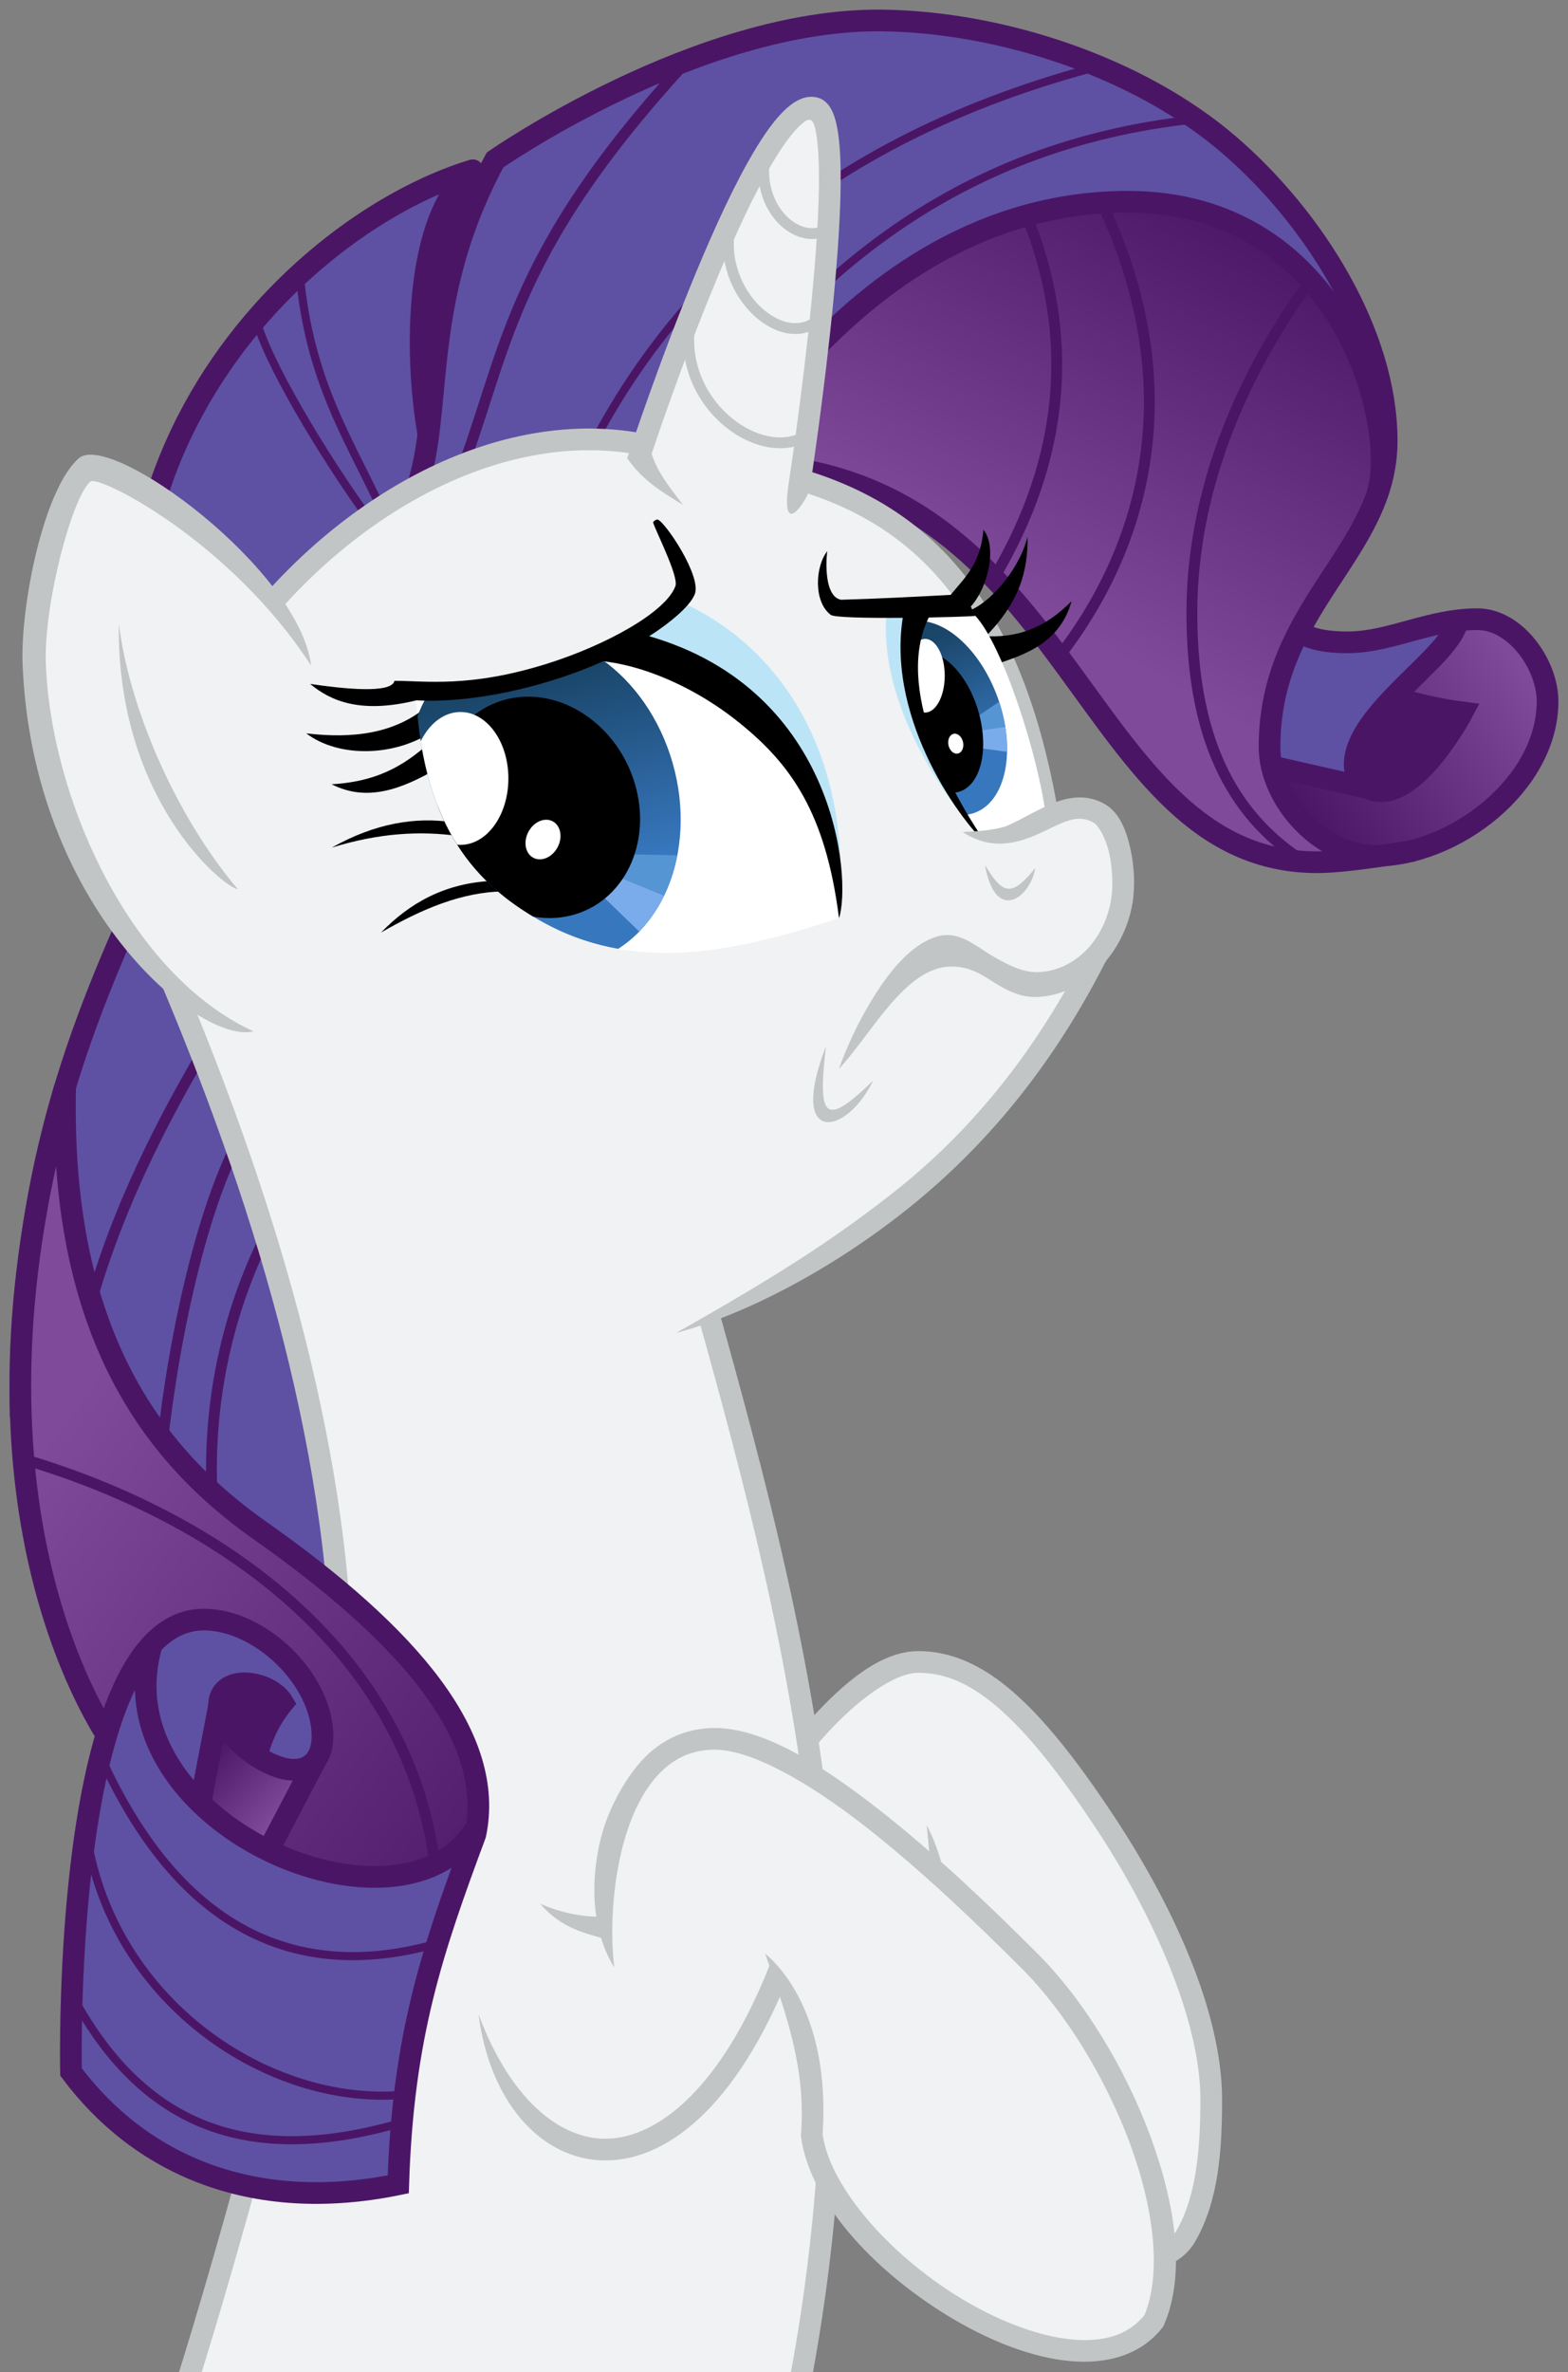 <?xml version="1.0" encoding="UTF-8" standalone="no"?>
<!-- Created with Inkscape (http://www.inkscape.org/) -->

<svg
   xmlns:osb="http://www.openswatchbook.org/uri/2009/osb"
   xmlns:dc="http://purl.org/dc/elements/1.1/"
   xmlns:cc="http://creativecommons.org/ns#"
   xmlns:rdf="http://www.w3.org/1999/02/22-rdf-syntax-ns#"
   xmlns:svg="http://www.w3.org/2000/svg"
   xmlns="http://www.w3.org/2000/svg"
   xmlns:xlink="http://www.w3.org/1999/xlink"
   xmlns:sodipodi="http://sodipodi.sourceforge.net/DTD/sodipodi-0.dtd"
   xmlns:inkscape="http://www.inkscape.org/namespaces/inkscape"
   width="163.25mm"
   height="246.837mm"
   viewBox="0 0 578.446 874.618"
   id="svg2"
   version="1.1"
   inkscape:version="0.91 r13725"
   sodipodi:docname="rarity.svg"
   inkscape:export-filename="/home/nano/rarity/rarity.png"
   inkscape:export-xdpi="90"
   inkscape:export-ydpi="90">
  <rect x="0" y="0" width="578.446" height="874.618" fill="#808080" stroke="none"/>
  <title
     id="title4936">Not sure if want...</title>
  <defs
     id="defs4">
    <linearGradient
       inkscape:collect="always"
       id="linearGradient4707">
      <stop
         style="stop-color:#4b1566;stop-opacity:1"
         offset="0"
         id="stop4709" />
      <stop
         style="stop-color:#7e4a99;stop-opacity:1"
         offset="1"
         id="stop4711" />
    </linearGradient>
    <linearGradient
       id="linearGradient4667"
       osb:paint="solid">
      <stop
         style="stop-color:#5e51a3;stop-opacity:1;"
         offset="0"
         id="stop4669" />
    </linearGradient>
    <linearGradient
       id="linearGradient4659"
       osb:paint="solid">
      <stop
         style="stop-color:#4b1566;stop-opacity:1;"
         offset="0"
         id="stop4661" />
    </linearGradient>
    <linearGradient
       id="linearGradient4474"
       osb:paint="solid">
      <stop
         style="stop-color:#f0f2f3;stop-opacity:1;"
         offset="0"
         id="stop4476" />
    </linearGradient>
    <linearGradient
       id="linearGradient4442"
       osb:paint="solid">
      <stop
         style="stop-color:#bce4f7;stop-opacity:1;"
         offset="0"
         id="stop4444" />
    </linearGradient>
    <linearGradient
       id="linearGradient4434"
       osb:paint="solid">
      <stop
         style="stop-color:#c2c5c6;stop-opacity:1;"
         offset="0"
         id="stop4436" />
    </linearGradient>
    <linearGradient
       inkscape:collect="always"
       id="linearGradient4404">
      <stop
         style="stop-color:#1a466a;stop-opacity:1"
         offset="0"
         id="stop4406" />
      <stop
         style="stop-color:#3777be;stop-opacity:1"
         offset="1"
         id="stop4408" />
    </linearGradient>
    <linearGradient
       id="linearGradient4398"
       osb:paint="solid">
      <stop
         style="stop-color:#ffffff;stop-opacity:1;"
         offset="0"
         id="stop4400" />
    </linearGradient>
    <linearGradient
       id="linearGradient4382"
       osb:paint="solid"
       gradientTransform="matrix(0.99,0,0,0.99,-179.15,160.12)">
      <stop
         style="stop-color:#000000;stop-opacity:1;"
         offset="0"
         id="stop4384" />
    </linearGradient>
    <linearGradient
       id="linearGradient4376"
       osb:paint="solid">
      <stop
         style="stop-color:#7aacec;stop-opacity:1;"
         offset="0"
         id="stop4378" />
    </linearGradient>
    <linearGradient
       id="linearGradient4370"
       osb:paint="solid">
      <stop
         style="stop-color:#5595d3;stop-opacity:1;"
         offset="0"
         id="stop4372" />
    </linearGradient>
    <linearGradient
       inkscape:collect="always"
       xlink:href="#linearGradient4370"
       id="linearGradient4374"
       x1="422.244"
       y1="520.58"
       x2="456.084"
       y2="520.58"
       gradientUnits="userSpaceOnUse" />
    <linearGradient
       inkscape:collect="always"
       xlink:href="#linearGradient4376"
       id="linearGradient4380"
       x1="417.951"
       y1="531.439"
       x2="458.23"
       y2="531.439"
       gradientUnits="userSpaceOnUse" />
    <linearGradient
       inkscape:collect="always"
       xlink:href="#linearGradient4382"
       id="linearGradient4386"
       x1="179.299"
       y1="586.665"
       x2="252.098"
       y2="586.665"
       gradientUnits="userSpaceOnUse" />
    <clipPath
       clipPathUnits="userSpaceOnUse"
       id="clipPath4390">
      <ellipse
         transform="matrix(0.961,-0.276,0.276,0.961,0,0)"
         ry="61.998"
         rx="49.624"
         cy="580.181"
         cx="248.069"
         id="ellipse4392"
         style="opacity:1;fill:#000000;fill-opacity:1;stroke:none;stroke-width:4;stroke-linecap:round;stroke-linejoin:round;stroke-miterlimit:4;stroke-dasharray:none;stroke-opacity:1" />
    </clipPath>
    <clipPath
       clipPathUnits="userSpaceOnUse"
       id="clipPath4394">
      <ellipse
         transform="matrix(0.961,-0.276,0.276,0.961,0,0)"
         ry="61.998"
         rx="49.624"
         cy="580.181"
         cx="248.069"
         id="ellipse4396"
         style="opacity:1;fill:#000000;fill-opacity:1;stroke:none;stroke-width:4;stroke-linecap:round;stroke-linejoin:round;stroke-miterlimit:4;stroke-dasharray:none;stroke-opacity:1" />
    </clipPath>
    <linearGradient
       inkscape:collect="always"
       xlink:href="#linearGradient4398"
       id="linearGradient4402"
       x1="351.659"
       y1="488.29"
       x2="507.602"
       y2="488.29"
       gradientUnits="userSpaceOnUse" />
    <linearGradient
       inkscape:collect="always"
       xlink:href="#linearGradient4404"
       id="linearGradient4410"
       x1="246.792"
       y1="537.665"
       x2="246.286"
       y2="611.379"
       gradientUnits="userSpaceOnUse" />
    <clipPath
       clipPathUnits="userSpaceOnUse"
       id="clipPath4422">
      <path
         sodipodi:nodetypes="cscccc"
         inkscape:connector-curvature="0"
         id="path4424"
         d="m 351.659,452.332 c 2.995,47.532 22.541,67.869 44.946,80.805 34.603,19.978 71.111,12.6 110.996,-0.498 -1.434,-40.308 -13.309,-77.868 -78.034,-101.52 -30.652,14.312 -56.304,19.695 -77.529,17.173 z"
         style="fill:url(#linearGradient4426);fill-opacity:1;fill-rule:evenodd;stroke:none;stroke-width:1px;stroke-linecap:butt;stroke-linejoin:miter;stroke-opacity:1" />
    </clipPath>
    <linearGradient
       inkscape:collect="always"
       xlink:href="#linearGradient4398"
       id="linearGradient4426"
       gradientUnits="userSpaceOnUse"
       x1="351.659"
       y1="488.29"
       x2="507.602"
       y2="488.29" />
    <linearGradient
       inkscape:collect="always"
       xlink:href="#linearGradient4434"
       id="linearGradient4438"
       x1="249.695"
       y1="697.781"
       x2="463.399"
       y2="697.781"
       gradientUnits="userSpaceOnUse" />
    <linearGradient
       inkscape:collect="always"
       xlink:href="#linearGradient4442"
       id="linearGradient4446"
       x1="429.567"
       y1="474.286"
       x2="508.305"
       y2="474.286"
       gradientUnits="userSpaceOnUse" />
    <linearGradient
       inkscape:collect="always"
       xlink:href="#linearGradient4474"
       id="linearGradient4478"
       x1="210.782"
       y1="470.694"
       x2="312.857"
       y2="470.694"
       gradientUnits="userSpaceOnUse" />
    <clipPath
       clipPathUnits="userSpaceOnUse"
       id="clipPath4525">
      <ellipse
         transform="matrix(0.94,-0.342,0.342,0.94,0,0)"
         ry="37.174"
         rx="22.49"
         cy="617.332"
         cx="355.118"
         id="ellipse4527"
         style="opacity:1;fill:url(#linearGradient4382);fill-opacity:1;stroke:none;stroke-width:4;stroke-linecap:round;stroke-linejoin:round;stroke-miterlimit:4;stroke-dasharray:none;stroke-opacity:1" />
    </clipPath>
    <clipPath
       clipPathUnits="userSpaceOnUse"
       id="clipPath4529">
      <ellipse
         transform="matrix(0.94,-0.342,0.342,0.94,0,0)"
         ry="37.174"
         rx="22.49"
         cy="617.332"
         cx="355.118"
         id="ellipse4531"
         style="opacity:1;fill:url(#linearGradient4382);fill-opacity:1;stroke:none;stroke-width:4;stroke-linecap:round;stroke-linejoin:round;stroke-miterlimit:4;stroke-dasharray:none;stroke-opacity:1" />
    </clipPath>
    <linearGradient
       inkscape:collect="always"
       xlink:href="#linearGradient4404"
       id="linearGradient4541"
       x1="354.195"
       y1="589.447"
       x2="355.523"
       y2="635.028"
       gradientUnits="userSpaceOnUse" />
    <clipPath
       clipPathUnits="userSpaceOnUse"
       id="clipPath4553">
      <path
         sodipodi:nodetypes="ccccc"
         inkscape:connector-curvature="0"
         id="path4555"
         d="m 562.276,505.617 21.831,-9.326 c -2.824,-23.657 -16.235,-64.471 -26.209,-75.131 -5.511,-5.514 -14.747,-3.623 -22.095,-1.744 -9.098,42.437 15.174,72.264 26.473,86.201 z"
         style="fill:url(#linearGradient4398);fill-opacity:1;fill-rule:evenodd;stroke:none;stroke-width:1px;stroke-linecap:butt;stroke-linejoin:miter;stroke-opacity:1" />
    </clipPath>
    <linearGradient
       inkscape:collect="always"
       xlink:href="#linearGradient4659"
       id="linearGradient4663"
       x1="450.428"
       y1="326.159"
       x2="712.246"
       y2="326.159"
       gradientUnits="userSpaceOnUse" />
    <linearGradient
       inkscape:collect="always"
       xlink:href="#linearGradient4667"
       id="linearGradient4671"
       x1="205.109"
       y1="654.883"
       x2="324.084"
       y2="654.883"
       gradientUnits="userSpaceOnUse" />
    <linearGradient
       inkscape:collect="always"
       xlink:href="#linearGradient4707"
       id="linearGradient4713"
       x1="678.08"
       y1="495.351"
       x2="758.604"
       y2="440.176"
       gradientUnits="userSpaceOnUse" />
    <linearGradient
       inkscape:collect="always"
       xlink:href="#linearGradient4707"
       id="linearGradient4723"
       x1="673.094"
       y1="277.708"
       x2="589.724"
       y2="423.78"
       gradientUnits="userSpaceOnUse" />
    <linearGradient
       inkscape:collect="always"
       xlink:href="#linearGradient4707"
       id="linearGradient4788"
       x1="275.61"
       y1="838.82"
       x2="301.881"
       y2="863.323"
       gradientUnits="userSpaceOnUse" />
    <linearGradient
       inkscape:collect="always"
       xlink:href="#linearGradient4707"
       id="linearGradient4798"
       x1="412.071"
       y1="891.782"
       x2="206.631"
       y2="736.218"
       gradientUnits="userSpaceOnUse" />
  </defs>
  <sodipodi:namedview
     id="base"
     pagecolor="#ffffff"
     bordercolor="#666666"
     borderopacity="1.0"
     inkscape:pageopacity="0.0"
     inkscape:pageshadow="2"
     inkscape:zoom="0.70710678"
     inkscape:cx="520.16798"
     inkscape:cy="324.34904"
     inkscape:document-units="px"
     inkscape:current-layer="layer2"
     showgrid="false"
     inkscape:window-width="1920"
     inkscape:window-height="1033"
     inkscape:window-x="0"
     inkscape:window-y="0"
     inkscape:window-maximized="1"
     inkscape:object-nodes="true"
     showguides="false"
     inkscape:snap-others="true"
     inkscape:snap-nodes="false"
     inkscape:snap-intersection-paths="false"
     inkscape:object-paths="false"
     inkscape:snap-smooth-nodes="true"
     fit-margin-top="1"
     fit-margin-left="1"
     fit-margin-right="1"
     fit-margin-bottom="-1" />
  <g
     inkscape:label="trace"
     inkscape:groupmode="layer"
     id="layer1"
     style="display:none"
     sodipodi:insensitive="true"
     transform="translate(-198.087,-194.094)">
    <image
       y="-204.781"
       x="-728.571"
       id="image4214"
       xlink:href=""
       preserveAspectRatio="none"
       height="1080"
       width="1920"
       style="opacity:1" />
  </g>
  <g
     inkscape:groupmode="layer"
     id="layer2"
     inkscape:label="work"
     style="display:inline;opacity:1"
     transform="translate(-198.087,-194.094)">
    <g
       id="g4829">
      <g
         id="g4606">
        <path
           style="fill:url(#linearGradient4474);fill-rule:evenodd;stroke:none;stroke-width:1px;stroke-linecap:butt;stroke-linejoin:miter;stroke-opacity:1"
           d="m 538.929,940.934 -54.643,-91.786 c 12.905,-17.799 25.536,-35.833 51.429,-42.5 55.166,2.546 110.691,124.465 110.357,161.071 -1.484,22.949 0.087,48.037 -19.643,58.214 -46.241,3.083 -87.302,-56.379 -87.5,-85 z"
           id="path4604"
           inkscape:connector-curvature="0"
           sodipodi:nodetypes="cccccc" />
        <path
           style="color:#000000;font-style:normal;font-variant:normal;font-weight:normal;font-stretch:normal;font-size:medium;line-height:normal;font-family:sans-serif;text-indent:0;text-align:start;text-decoration:none;text-decoration-line:none;text-decoration-style:solid;text-decoration-color:#000000;letter-spacing:normal;word-spacing:normal;text-transform:none;direction:ltr;block-progression:tb;writing-mode:lr-tb;baseline-shift:baseline;text-anchor:start;white-space:normal;clip-rule:nonzero;display:inline;overflow:visible;visibility:visible;opacity:1;isolation:auto;mix-blend-mode:normal;color-interpolation:sRGB;color-interpolation-filters:linearRGB;solid-color:#000000;solid-opacity:1;fill:url(#linearGradient4434);fill-opacity:1;fill-rule:evenodd;stroke:none;stroke-width:8;stroke-linecap:butt;stroke-linejoin:miter;stroke-miterlimit:4;stroke-dasharray:none;stroke-dashoffset:0;stroke-opacity:1;color-rendering:auto;image-rendering:auto;shape-rendering:auto;text-rendering:auto;enable-background:accumulate"
           d="m 536.896,802.895 c -14.345,0 -27.959,12.371 -38.779,24.006 -10.82,11.635 -18.586,23.223 -18.586,23.223 l 6.643,4.457 c 0,0 7.487,-11.139 17.803,-22.232 10.316,-11.093 23.725,-21.453 32.92,-21.453 9.608,0 18.794,3.726 29.346,12.801 10.552,9.075 22.218,23.508 35.92,44.17 21.408,32.282 38.76,71.269 38.76,100.359 0,18.352 -1.539,35.701 -8.791,48.262 -1.797,3.112 -4.001,4.716 -6.969,5.557 -2.968,0.84 -6.825,0.755 -11.309,-0.379 -8.967,-2.268 -20.164,-8.698 -30.826,-17.518 -21.162,-17.505 -39.967,-44.588 -40.559,-64.016 8.296,-23.738 8.328,-52.66 -2.521,-73.027 3.243,29.675 1.789,50.625 -5.299,71.27 l -0.248,0.689 0.012,0.732 c 0.388,24.18 20.951,51.849 43.518,70.516 11.284,9.333 23.121,16.368 33.963,19.109 5.421,1.371 10.664,1.677 15.449,0.322 4.786,-1.355 8.989,-4.531 11.717,-9.256 8.563,-14.832 9.863,-33.502 9.863,-52.262 0,-32.182 -18.165,-71.717 -40.092,-104.781 -13.906,-20.969 -25.864,-35.916 -37.371,-45.812 -11.507,-9.897 -22.816,-14.736 -34.562,-14.736 z"
           id="path4599"
           inkscape:connector-curvature="0"
           sodipodi:nodetypes="csccsssssscsscccccssssssscc" />
      </g>
      <g
         id="g4684">
        <path
           style="fill:url(#linearGradient4659);fill-rule:evenodd;stroke:none;stroke-width:1px;stroke-linecap:butt;stroke-linejoin:miter;stroke-opacity:1"
           d="m 372.494,256.867 7.149,105.138 -18.513,10.524 C 348.485,324.894 349.009,284.536 372.494,256.867 Z"
           id="path4682"
           inkscape:connector-curvature="0"
           sodipodi:nodetypes="cccc" />
        <path
           style="fill:url(#linearGradient4667);fill-rule:evenodd;stroke:none;stroke-width:1px;stroke-linecap:butt;stroke-linejoin:miter;stroke-opacity:1"
           d="m 271.731,524.558 89.399,-152.028 c -9.998,-47.362 -12.66,-90.037 11.364,-115.662 -42.636,19.238 -111.196,53.333 -125.351,163.352 -0.996,41.673 10.503,73.976 24.588,104.338 z"
           id="path4680"
           inkscape:connector-curvature="0"
           sodipodi:nodetypes="ccccc" />
        <path
           style="fill:none;fill-rule:evenodd;stroke:url(#linearGradient4659);stroke-width:8;stroke-linecap:butt;stroke-linejoin:round;stroke-miterlimit:4;stroke-dasharray:none;stroke-opacity:1"
           d="M 271.731,524.558 C 201.252,381.472 302.551,278.194 372.494,256.867 345.771,277.855 351.894,352.063 361.13,372.53"
           id="path4629"
           inkscape:connector-curvature="0"
           sodipodi:nodetypes="ccc" />
        <path
           style="fill:none;fill-rule:evenodd;stroke:url(#linearGradient4659);stroke-width:3;stroke-linecap:butt;stroke-linejoin:miter;stroke-miterlimit:4;stroke-dasharray:none;stroke-opacity:1"
           d="m 308.571,294.148 c 3.495,41.717 19.478,63.454 31.786,91.071"
           id="path4633"
           inkscape:connector-curvature="0"
           sodipodi:nodetypes="cc" />
        <path
           style="fill:none;fill-rule:evenodd;stroke:url(#linearGradient4659);stroke-width:3;stroke-linecap:butt;stroke-linejoin:miter;stroke-miterlimit:4;stroke-dasharray:none;stroke-opacity:1"
           d="m 292.5,311.291 c 3.201,14.691 24.809,50.857 42.143,74.643"
           id="path4635"
           inkscape:connector-curvature="0"
           sodipodi:nodetypes="cc" />
      </g>
      <g
         id="g4742">
        <path
           style="fill:url(#linearGradient4667);fill-rule:evenodd;stroke:none;stroke-width:1px;stroke-linecap:butt;stroke-linejoin:miter;stroke-opacity:1"
           d="m 346.786,385.934 107.278,0.233 c 35.184,-59.045 74.673,-113.379 159.508,-118.09 55.358,5.41 99.699,42.517 93.03,108.494 9.273,-63.964 -37.363,-167.94 -184.816,-175.637 -50.118,-1.186 -95.603,25.432 -141.071,52.143 -22.467,37.113 -20.427,106.716 -33.929,132.857 z"
           id="path4691"
           inkscape:connector-curvature="0"
           sodipodi:nodetypes="ccccccc" />
        <path
           style="fill:url(#linearGradient4713);fill-opacity:1;fill-rule:evenodd;stroke:none;stroke-width:1px;stroke-linecap:butt;stroke-linejoin:miter;stroke-opacity:1"
           d="m 705,509.862 c 37.108,-3.371 59.083,-22.82 65.714,-58.571 -5.214,-14.436 -11.804,-27.083 -26.429,-29.286 -24.442,2.142 -49.525,16.343 -66.071,5 -17.453,29.955 -21.674,72.536 26.786,82.857 z"
           id="path4705"
           inkscape:connector-curvature="0"
           sodipodi:nodetypes="ccccc" />
        <path
           style="fill:url(#linearGradient4723);fill-opacity:1;fill-rule:evenodd;stroke:none;stroke-width:1px;stroke-linecap:butt;stroke-linejoin:miter;stroke-opacity:1"
           d="m 697.51,510.415 c -20.209,-3.502 -27.097,-19.215 -31.315,-37.376 -4.546,-45.457 45.962,-76.772 43.437,-121.218 -17.737,-50.778 -46.483,-84.125 -96.47,-83.843 -66.794,2.024 -111.668,43.904 -148.998,99.5 65.671,-7.307 96.754,33.279 128.289,73.236 17.56,21.209 45.566,83.707 105.056,69.701 z"
           id="path4715"
           inkscape:connector-curvature="0"
           sodipodi:nodetypes="ccccccc" />
        <path
           style="fill:url(#linearGradient4659);fill-rule:evenodd;stroke:none;stroke-width:1px;stroke-linecap:butt;stroke-linejoin:miter;stroke-opacity:1"
           d="M 713.214,451.648 737.5,455.934 c -6.459,9.699 -10.568,26.154 -30.357,30 -11.462,-3.562 -16.441,-10.906 6.071,-34.286 z"
           id="path4703"
           inkscape:connector-curvature="0"
           sodipodi:nodetypes="cccc" />
        <path
           style="fill:url(#linearGradient4667);fill-rule:evenodd;stroke:none;stroke-width:1px;stroke-linecap:butt;stroke-linejoin:miter;stroke-opacity:1"
           d="m 703.214,485.219 -37.5,-7.5 c -0.837,-20.389 4.736,-35.972 11.429,-50.714 18.332,9.656 39.199,0.295 59.286,-3.214 -12.738,16.429 -36.497,33.859 -38.214,49.286 -0.14,5.252 -0.423,10.6 5,12.143 z"
           id="path4701"
           inkscape:connector-curvature="0"
           sodipodi:nodetypes="cccccc" />
        <path
           style="fill:none;fill-rule:evenodd;stroke:url(#linearGradient4659);stroke-width:8;stroke-linecap:butt;stroke-linejoin:miter;stroke-miterlimit:4;stroke-dasharray:none;stroke-opacity:1"
           d="m 346.786,385.934 c 18.064,-31.531 2.304,-74.25 33.929,-132.857 0,0 74.941,-52.276 142.857,-51.429 43.977,0.549 94.807,17.285 128.11,46.01 31.053,26.785 57.962,69.393 57.962,108.99 0,41.132 -43.214,60.761 -43.214,112.857 0,19.368 18.864,40.123 38.737,40.123 29.367,0 63.824,-26.281 63.824,-56.97 0,-13.486 -11.8,-30.253 -25.88,-30.253 -17.531,0 -31.885,8.355 -47.395,8.528 -12.126,0.135 -16.429,-2.857 -16.429,-2.857"
           id="path4623"
           inkscape:connector-curvature="0"
           sodipodi:nodetypes="ccssssssssc" />
        <path
           style="fill:none;fill-rule:evenodd;stroke:url(#linearGradient4663);stroke-width:8;stroke-linecap:butt;stroke-linejoin:miter;stroke-miterlimit:4;stroke-dasharray:none;stroke-opacity:1"
           d="m 706.155,376.392 c 8.081,-24.749 -12.554,-107.908 -91.983,-107.908 -106.136,0 -160.109,117.683 -160.109,117.683"
           id="path4625"
           inkscape:connector-curvature="0"
           sodipodi:nodetypes="csc" />
        <path
           style="fill:none;fill-rule:evenodd;stroke:url(#linearGradient4659);stroke-width:8;stroke-linecap:butt;stroke-linejoin:miter;stroke-miterlimit:4;stroke-dasharray:none;stroke-opacity:1"
           d="m 474.267,365.206 c 120.713,4.798 122.721,146.811 209.785,146.811 11.957,0 35.534,-4.275 35.534,-4.275"
           id="path4627"
           inkscape:connector-curvature="0"
           sodipodi:nodetypes="csc" />
        <path
           style="fill:none;fill-rule:evenodd;stroke:url(#linearGradient4659);stroke-width:4;stroke-linecap:butt;stroke-linejoin:miter;stroke-miterlimit:4;stroke-dasharray:none;stroke-opacity:1"
           d="M 453.053,214.946 C 383.717,289.603 385.226,325.729 366.18,373.035"
           id="path4631"
           inkscape:connector-curvature="0"
           sodipodi:nodetypes="cc" />
        <path
           style="fill:none;fill-rule:evenodd;stroke:url(#linearGradient4659);stroke-width:3;stroke-linecap:butt;stroke-linejoin:miter;stroke-miterlimit:4;stroke-dasharray:none;stroke-opacity:1"
           d="M 605.586,217.976 C 497.426,245.863 442.337,304.907 412.647,365.964"
           id="path4637"
           inkscape:connector-curvature="0"
           sodipodi:nodetypes="cc" />
        <path
           style="fill:none;fill-rule:evenodd;stroke:url(#linearGradient4659);stroke-width:3;stroke-linecap:butt;stroke-linejoin:miter;stroke-miterlimit:4;stroke-dasharray:none;stroke-opacity:1"
           d="m 638.416,238.179 c -87.108,9.369 -149.058,58.546 -194.454,133.845"
           id="path4639"
           inkscape:connector-curvature="0"
           sodipodi:nodetypes="cc" />
        <path
           style="fill:none;fill-rule:evenodd;stroke:url(#linearGradient4659);stroke-width:4;stroke-linecap:butt;stroke-linejoin:miter;stroke-miterlimit:4;stroke-dasharray:none;stroke-opacity:1"
           d="m 576.797,273.535 c 17.988,44.447 14.332,89.398 -12.122,133.845"
           id="path4641"
           inkscape:connector-curvature="0"
           sodipodi:nodetypes="cc" />
        <path
           style="fill:none;fill-rule:evenodd;stroke:url(#linearGradient4659);stroke-width:4;stroke-linecap:butt;stroke-linejoin:miter;stroke-miterlimit:4;stroke-dasharray:none;stroke-opacity:1"
           d="m 605.081,269.999 c 32.533,70.123 13.576,127.936 -16.668,166.675"
           id="path4643"
           inkscape:connector-curvature="0"
           sodipodi:nodetypes="cc" />
        <path
           style="fill:none;fill-rule:evenodd;stroke:url(#linearGradient4659);stroke-width:4;stroke-linecap:butt;stroke-linejoin:miter;stroke-miterlimit:4;stroke-dasharray:none;stroke-opacity:1"
           d="m 682.143,296.648 c -32.17,43.879 -44.367,86.876 -44.367,123.377 0,49.672 16.888,76.355 42.224,92.337"
           id="path4645"
           inkscape:connector-curvature="0"
           sodipodi:nodetypes="csc" />
        <path
           style="fill:none;fill-rule:evenodd;stroke:url(#linearGradient4659);stroke-width:8;stroke-linecap:butt;stroke-linejoin:miter;stroke-miterlimit:4;stroke-dasharray:none;stroke-opacity:1"
           d="m 735.714,423.076 c -1.786,12.857 -37.875,33.664 -37.875,52.962 0,5.838 3.945,9.809 9.783,9.809 14.561,0 29.957,-29.051 29.957,-29.051 -8.255,-1.092 -14.628,-2.506 -24.033,-5.191"
           id="path4647"
           inkscape:connector-curvature="0"
           sodipodi:nodetypes="csscc" />
        <path
           style="fill:none;fill-rule:evenodd;stroke:url(#linearGradient4659);stroke-width:8;stroke-linecap:butt;stroke-linejoin:miter;stroke-miterlimit:4;stroke-dasharray:none;stroke-opacity:1"
           d="m 707.623,485.847 -41.932,-9.524"
           id="path4649"
           inkscape:connector-curvature="0" />
      </g>
      <g
         id="g4673">
        <path
           style="fill:url(#linearGradient4671);fill-opacity:1;fill-rule:evenodd;stroke:none;stroke-width:1px;stroke-linecap:butt;stroke-linejoin:miter;stroke-opacity:1"
           d="m 252.5,517.719 c 0,0 69.824,179.975 71.071,274.643 L 205.714,716.648 C 204.31,655.133 216.816,589.695 252.5,517.719 Z"
           id="path4665"
           inkscape:connector-curvature="0"
           sodipodi:nodetypes="cccc" />
        <path
           style="fill:none;fill-rule:evenodd;stroke:url(#linearGradient4659);stroke-width:8;stroke-linecap:butt;stroke-linejoin:miter;stroke-miterlimit:4;stroke-dasharray:none;stroke-opacity:1"
           d="m 252.5,517.719 c -25.263,55.541 -47.502,109.251 -46.786,198.929"
           id="path4651"
           inkscape:connector-curvature="0"
           sodipodi:nodetypes="cc" />
        <path
           style="fill:none;fill-rule:evenodd;stroke:url(#linearGradient4659);stroke-width:4;stroke-linecap:butt;stroke-linejoin:miter;stroke-miterlimit:4;stroke-dasharray:none;stroke-opacity:1"
           d="m 273.571,580.934 c -26.36,44.542 -40.063,80.626 -46.429,112.143"
           id="path4653"
           inkscape:connector-curvature="0"
           sodipodi:nodetypes="cc" />
        <path
           style="fill:none;fill-rule:evenodd;stroke:url(#linearGradient4659);stroke-width:4;stroke-linecap:butt;stroke-linejoin:miter;stroke-miterlimit:4;stroke-dasharray:none;stroke-opacity:1"
           d="m 287.857,611.291 c -16.663,29.507 -27.183,84.284 -30.714,123.214"
           id="path4655"
           inkscape:connector-curvature="0"
           sodipodi:nodetypes="cc" />
        <path
           style="fill:none;fill-rule:evenodd;stroke:url(#linearGradient4659);stroke-width:4;stroke-linecap:butt;stroke-linejoin:miter;stroke-miterlimit:4;stroke-dasharray:none;stroke-opacity:1"
           d="m 299.286,643.791 c -15.314,27.921 -26.113,65.533 -22.5,108.929"
           id="path4657"
           inkscape:connector-curvature="0"
           sodipodi:nodetypes="cc" />
      </g>
      <g
         id="g4809">
        <path
           style="fill:url(#linearGradient4474);fill-rule:evenodd;stroke:none;stroke-width:1px;stroke-linecap:butt;stroke-linejoin:miter;stroke-opacity:1"
           d="m 267.604,1071.05 225.917,0 C 520.514,946.863 495.347,801.13 462.145,678.353 519.553,644.269 579.608,580.738 586.394,495.263 575.247,407.858 518.715,366.632 468.206,368.994 337.053,309.643 231.69,476.607 260.395,553.359 c 43.908,104.88 61.803,187.886 63.864,257.577 -4.005,80.446 -32.782,185.345 -56.655,260.114 z"
           id="path4574"
           inkscape:connector-curvature="0"
           sodipodi:nodetypes="cccccccc" />
        <path
           style="fill:none;fill-rule:evenodd;stroke:url(#linearGradient4434);stroke-width:8;stroke-linecap:butt;stroke-linejoin:miter;stroke-miterlimit:4;stroke-dasharray:none;stroke-opacity:1"
           d="M 493.521,1071.05 C 525.764,898.161 483.129,764.372 450,644.505"
           id="path4264"
           inkscape:connector-curvature="0"
           sodipodi:nodetypes="cc" />
        <path
           style="fill:none;fill-rule:evenodd;stroke:url(#linearGradient4434);stroke-width:8;stroke-linecap:butt;stroke-linejoin:miter;stroke-miterlimit:4;stroke-dasharray:none;stroke-opacity:1"
           d="M 585.618,501.176 C 571.576,408.232 530.517,377.901 478.367,367.295"
           id="path4266"
           inkscape:connector-curvature="0"
           sodipodi:nodetypes="cc" />
        <path
           sodipodi:nodetypes="cscc"
           inkscape:connector-curvature="0"
           id="path4288"
           d="m 461.622,366.908 c -105.177,-52.143 -239.366,96.682 -201.227,186.451 32.931,77.511 63.3,172.308 63.864,260.607 0,77.796 -56.655,257.084 -56.655,257.084"
           style="fill:none;fill-rule:evenodd;stroke:url(#linearGradient4438);stroke-width:8;stroke-linecap:butt;stroke-linejoin:miter;stroke-miterlimit:4;stroke-dasharray:none;stroke-opacity:1" />
      </g>
      <g
         id="g4578">
        <path
           style="fill:url(#linearGradient4474);fill-rule:evenodd;stroke:none;stroke-width:1px;stroke-linecap:butt;stroke-linejoin:miter;stroke-opacity:1"
           d="m 450.066,380.246 41.362,-1.098 c 5.325,-34.647 21.035,-128.616 7.403,-146.798 -26.586,10.258 -49.354,89.437 -65.975,130.013 4.036,7.095 10.341,12.677 17.209,17.884 z"
           id="path4576"
           inkscape:connector-curvature="0"
           sodipodi:nodetypes="ccccc" />
        <path
           style="color:#000000;font-style:normal;font-variant:normal;font-weight:normal;font-stretch:normal;font-size:medium;line-height:normal;font-family:sans-serif;text-indent:0;text-align:start;text-decoration:none;text-decoration-line:none;text-decoration-style:solid;text-decoration-color:#000000;letter-spacing:normal;word-spacing:normal;text-transform:none;direction:ltr;block-progression:tb;writing-mode:lr-tb;baseline-shift:baseline;text-anchor:start;white-space:normal;clip-rule:nonzero;display:inline;overflow:visible;visibility:visible;opacity:1;isolation:auto;mix-blend-mode:normal;color-interpolation:sRGB;color-interpolation-filters:linearRGB;solid-color:#000000;solid-opacity:1;fill:url(#linearGradient4434);fill-opacity:1;fill-rule:evenodd;stroke:none;stroke-width:8;stroke-linecap:butt;stroke-linejoin:miter;stroke-miterlimit:4;stroke-dasharray:none;stroke-dashoffset:0;stroke-opacity:1;color-rendering:auto;image-rendering:auto;shape-rendering:auto;text-rendering:auto;enable-background:accumulate"
           d="m 496.332,229.85 c -3.35,0.384 -6.42,2.535 -9.137,5.203 -3.623,3.557 -7.151,8.553 -10.773,14.604 -7.244,12.102 -14.728,28.429 -21.57,44.914 -13.684,32.97 -24.723,66.543 -24.723,66.543 l -0.654,1.99 1.264,1.672 c 5.413,7.154 12.656,11.42 19.328,15.471 -5.834,-7.518 -9.503,-12.387 -11.59,-18.795 1.062,-3.204 10.937,-32.91 23.764,-63.814 6.765,-16.3 14.189,-32.415 21.047,-43.871 3.429,-5.728 6.727,-10.315 9.514,-13.004 3.546,-3.422 5.065,-3.713 6.121,1.195 0.779,3.62 1.205,9.086 1.281,15.592 0.153,13.012 -1.041,30.287 -2.715,47.441 -3.348,34.308 -8.584,68.189 -8.584,68.189 -2.758,20.269 6.947,5.182 7.906,1.223 0,0 5.264,-34.031 8.641,-68.635 1.688,-17.302 2.911,-34.734 2.752,-48.312 -0.08,-6.789 -0.482,-12.591 -1.455,-17.162 -0.486,-2.286 -1.096,-4.274 -2.08,-6.041 -0.984,-1.767 -2.541,-3.528 -4.895,-4.15 -1.177,-0.311 -2.325,-0.38 -3.441,-0.252 z"
           id="path4290"
           inkscape:connector-curvature="0"
           sodipodi:nodetypes="sssscccccssssssccssssss" />
        <path
           style="fill:none;fill-rule:evenodd;stroke:url(#linearGradient4434);stroke-width:4;stroke-linecap:butt;stroke-linejoin:miter;stroke-miterlimit:4;stroke-dasharray:none;stroke-opacity:1"
           d="m 480.075,252.574 c -2.716,20.577 14.421,32.872 23.991,25.506"
           id="path4294"
           inkscape:connector-curvature="0"
           sodipodi:nodetypes="cc" />
        <path
           style="fill:none;fill-rule:evenodd;stroke:url(#linearGradient4434);stroke-width:4;stroke-linecap:butt;stroke-linejoin:miter;stroke-miterlimit:4;stroke-dasharray:none;stroke-opacity:1"
           d="m 467.448,277.575 c -5.023,24.998 20.339,47.045 33.588,33.588"
           id="path4296"
           inkscape:connector-curvature="0"
           sodipodi:nodetypes="cc" />
        <path
           style="fill:none;fill-rule:evenodd;stroke:url(#linearGradient4434);stroke-width:4;stroke-linecap:butt;stroke-linejoin:miter;stroke-miterlimit:4;stroke-dasharray:none;stroke-opacity:1"
           d="m 452.801,312.173 c -5.747,31.598 27.84,54.6 44.447,41.416"
           id="path4298"
           inkscape:connector-curvature="0"
           sodipodi:nodetypes="cc" />
      </g>
      <g
         id="g4467">
        <path
           style="fill:url(#linearGradient4478);fill-opacity:1;fill-rule:evenodd;stroke:none;stroke-width:1px;stroke-linecap:butt;stroke-linejoin:miter;stroke-opacity:1"
           d="m 291.645,574.383 21.212,-134.877 c -13.587,-34.737 -58.267,-69.974 -83.571,-72.5 -17.183,27.354 -22.341,62.885 -15.714,106.429 12.193,54.397 51.349,97.391 78.074,100.949 z"
           id="path4465"
           inkscape:connector-curvature="0"
           sodipodi:nodetypes="ccccc" />
        <path
           style="fill:url(#linearGradient4434);fill-opacity:1;fill-rule:evenodd;stroke:none;stroke-width:1px;stroke-linecap:butt;stroke-linejoin:miter;stroke-opacity:1"
           d="M 291.645,574.383 C 246.206,553.665 216.904,488.913 215,438.791 c -0.823,-21.669 9.585,-61.293 16.429,-67.143 2.999,-2.564 51.536,21.837 81.429,67.857 -4.293,-35.427 -74.002,-86.675 -85.714,-76.429 -12.949,11.328 -21.597,54.392 -20.714,76.071 3.643,89.467 65.135,140.153 85.217,135.235 z"
           id="path4284"
           inkscape:connector-curvature="0"
           sodipodi:nodetypes="csscssc" />
        <path
           style="fill:url(#linearGradient4434);fill-opacity:1;fill-rule:evenodd;stroke:none;stroke-width:1px;stroke-linecap:butt;stroke-linejoin:miter;stroke-opacity:1"
           d="m 241.932,424.047 c -0.944,64.441 38.072,96.863 43.942,97.985 -23.044,-27.185 -40.15,-67.027 -43.942,-97.985 z"
           id="path4286"
           inkscape:connector-curvature="0"
           sodipodi:nodetypes="ccc" />
      </g>
      <g
         id="g4448">
        <path
           style="fill:url(#linearGradient4402);fill-opacity:1;fill-rule:evenodd;stroke:none;stroke-width:1px;stroke-linecap:butt;stroke-linejoin:miter;stroke-opacity:1"
           d="m 351.659,452.332 c 2.995,47.532 22.541,67.869 44.946,80.805 34.603,19.978 71.111,12.6 110.996,-0.498 -1.434,-40.308 -13.309,-77.868 -78.034,-101.52 -30.652,14.312 -56.304,19.695 -77.529,17.173 z"
           id="path4325"
           inkscape:connector-curvature="0"
           sodipodi:nodetypes="cscccc" />
        <path
           style="fill:url(#linearGradient4446);fill-opacity:1;fill-rule:evenodd;stroke:none;stroke-width:1px;stroke-linecap:butt;stroke-linejoin:miter;stroke-opacity:1"
           d="m 507.602,532.639 c 4.974,-53.897 -16.634,-97.74 -58.495,-116.705 l -19.54,15.185 c 49.484,19.668 78.976,51.406 78.034,101.52 z"
           id="path4440"
           inkscape:connector-curvature="0"
           sodipodi:nodetypes="cccc" />
        <path
           style="fill:#000000;fill-opacity:1;fill-rule:evenodd;stroke:none;stroke-width:1px;stroke-linecap:butt;stroke-linejoin:miter;stroke-opacity:1"
           d="m 507.602,532.639 c 4.64,-13.858 -0.501,-86.509 -74.116,-105.069 l -18.874,10.022 c 15.855,-0.078 37.797,8.083 56.428,23.17 18.631,15.088 31.629,32.817 36.562,71.876 z"
           id="path4327"
           inkscape:connector-curvature="0"
           sodipodi:nodetypes="cccsc" />
        <path
           style="fill:url(#linearGradient4382);fill-opacity:1;fill-rule:evenodd;stroke:none;stroke-width:1px;stroke-linecap:butt;stroke-linejoin:miter;stroke-opacity:1"
           d="m 355.893,454.326 c -12.01,10.318 -27.589,12.202 -44.821,10.179 12.262,9.283 33.214,8.455 46.786,-0.893 z"
           id="path4329"
           inkscape:connector-curvature="0"
           sodipodi:nodetypes="cccc" />
        <path
           style="fill:url(#linearGradient4382);fill-opacity:1;fill-rule:evenodd;stroke:none;stroke-width:1px;stroke-linecap:butt;stroke-linejoin:miter;stroke-opacity:1"
           d="m 357.143,467.541 c -7.958,6.831 -17.45,14.653 -36.721,15.727 12.983,6.624 25.722,1.885 38.864,-5.727 z"
           id="path4331"
           inkscape:connector-curvature="0"
           sodipodi:nodetypes="cccc" />
        <path
           style="fill:url(#linearGradient4382);fill-opacity:1;fill-rule:evenodd;stroke:none;stroke-width:1px;stroke-linecap:butt;stroke-linejoin:miter;stroke-opacity:1"
           d="m 365.17,497.283 c -13.808,-2.031 -28.537,0.276 -44.699,9.344 17.754,-5.506 32.871,-6.178 46.593,-4.293 z"
           id="path4333"
           inkscape:connector-curvature="0"
           sodipodi:nodetypes="cccc" />
        <path
           style="fill:url(#linearGradient4382);fill-opacity:1;fill-rule:evenodd;stroke:none;stroke-width:1px;stroke-linecap:butt;stroke-linejoin:miter;stroke-opacity:1"
           d="m 380.07,518.875 c -17.909,0.759 -30.896,8.232 -41.416,19.067 14.789,-8.541 29.746,-14.98 45.204,-15.152 z"
           id="path4335"
           inkscape:connector-curvature="0"
           sodipodi:nodetypes="cccc" />
        <g
           id="g4412"
           clip-path="url(#clipPath4422)">
          <ellipse
             transform="matrix(0.961,-0.276,0.276,0.961,0,0)"
             ry="61.998"
             rx="49.624"
             cy="580.181"
             cx="248.069"
             id="path4339"
             style="opacity:1;fill:url(#linearGradient4410);fill-opacity:1;stroke:none;stroke-width:4;stroke-linecap:round;stroke-linejoin:round;stroke-miterlimit:4;stroke-dasharray:none;stroke-opacity:1" />
          <path
             clip-path="url(#clipPath4394)"
             sodipodi:nodetypes="ccccc"
             inkscape:connector-curvature="0"
             id="path4351"
             d="m 428.305,509.026 27.779,0.649 -8.713,23.594 -25.128,-17.173 z"
             style="display:inline;opacity:1;fill:url(#linearGradient4374);fill-opacity:1;fill-rule:evenodd;stroke:none;stroke-width:1px;stroke-linecap:butt;stroke-linejoin:miter;stroke-opacity:1" />
          <path
             clip-path="url(#clipPath4390)"
             sodipodi:nodetypes="ccccc"
             inkscape:connector-curvature="0"
             id="path4353"
             d="m 417.951,522.158 26.769,25.885 13.511,-17.425 -38.512,-15.784 z"
             style="fill:url(#linearGradient4380);fill-opacity:1;fill-rule:evenodd;stroke:none;stroke-width:1px;stroke-linecap:butt;stroke-linejoin:miter;stroke-opacity:1" />
          <ellipse
             transform="matrix(0.956,-0.293,0.325,0.946,0,0)"
             ry="41.644"
             rx="36.4"
             cy="586.665"
             cx="215.699"
             id="path4345"
             style="opacity:1;fill:url(#linearGradient4386);fill-opacity:1;stroke:none;stroke-width:4;stroke-linecap:round;stroke-linejoin:round;stroke-miterlimit:4;stroke-dasharray:none;stroke-opacity:1" />
          <ellipse
             ry="24.496"
             rx="17.683"
             cy="481.121"
             cx="367.953"
             id="path4347"
             style="opacity:1;fill:#ffffff;fill-opacity:1;stroke:none;stroke-width:4;stroke-linecap:round;stroke-linejoin:round;stroke-miterlimit:4;stroke-dasharray:none;stroke-opacity:1" />
          <ellipse
             transform="matrix(0.883,0.469,-0.469,0.883,0,0)"
             ry="7.612"
             rx="6.09"
             cy="257.963"
             cx="588.21"
             id="path4349"
             style="opacity:1;fill:#ffffff;fill-opacity:1;stroke:none;stroke-width:4;stroke-linecap:round;stroke-linejoin:round;stroke-miterlimit:4;stroke-dasharray:none;stroke-opacity:1" />
        </g>
        <path
           style="fill:url(#linearGradient4382);fill-opacity:1;fill-rule:evenodd;stroke:none;stroke-width:1px;stroke-linecap:butt;stroke-linejoin:miter;stroke-opacity:1"
           d="m 439.038,386.798 c -0.138,-0.459 1.231,-1.246 1.641,-1.136 2.722,0.729 16.223,20.775 13.754,27.416 -2.637,7.095 -20.885,20.15 -41.609,28.074 -20.724,7.923 -43.369,12.15 -61.165,11.181 -20.439,5.014 -31.575,0.278 -39.143,-6.061 12.159,1.804 30.094,3.701 31.088,-1.144 11.256,0 27.635,2.646 56.088,-6.244 22.029,-6.883 44.175,-19.158 47.569,-28.731 1.251,-3.53 -7.311,-20.318 -8.223,-23.353 z"
           id="path4321"
           inkscape:connector-curvature="0"
           sodipodi:nodetypes="sssscccsss" />
      </g>
      <g
         id="g4559">
        <path
           style="fill:url(#linearGradient4382);fill-opacity:1;fill-rule:evenodd;stroke:none;stroke-width:1px;stroke-linecap:butt;stroke-linejoin:miter;stroke-opacity:1"
           d="m 564.107,439.416 c 12.91,-3.991 25.068,-8.604 29.286,-23.661 -9.814,9.904 -19.937,13.787 -33.032,12.839 z"
           id="path4503"
           inkscape:connector-curvature="0"
           sodipodi:nodetypes="cccc" />
        <path
           style="fill:url(#linearGradient4382);fill-opacity:1;fill-rule:evenodd;stroke:none;stroke-width:1px;stroke-linecap:butt;stroke-linejoin:miter;stroke-opacity:1"
           d="m 561.14,429.351 c 13.24,-13.236 16.144,-24.808 16.036,-37.376 -2.557,10.486 -11.888,22.719 -20.582,26.895 z"
           id="path4505"
           inkscape:connector-curvature="0"
           sodipodi:nodetypes="cccc" />
        <path
           style="fill:url(#linearGradient4398);fill-opacity:1;fill-rule:evenodd;stroke:none;stroke-width:1px;stroke-linecap:butt;stroke-linejoin:miter;stroke-opacity:1"
           d="m 562.276,505.617 21.831,-9.326 c -2.824,-23.657 -16.235,-64.471 -26.209,-75.131 -5.511,-5.514 -14.747,-3.623 -22.095,-1.744 -9.098,42.437 15.174,72.264 26.473,86.201 z"
           id="path4509"
           inkscape:connector-curvature="0"
           sodipodi:nodetypes="ccccc" />
        <g
           id="g4543"
           clip-path="url(#clipPath4553)">
          <ellipse
             cx="355.118"
             cy="617.332"
             rx="22.49"
             ry="37.174"
             transform="matrix(0.94,-0.342,0.342,0.94,0,0)"
             id="path4511"
             style="opacity:1;fill:url(#linearGradient4541);fill-opacity:1;stroke:none;stroke-width:4;stroke-linecap:round;stroke-linejoin:round;stroke-miterlimit:4;stroke-dasharray:none;stroke-opacity:1" />
          <path
             clip-path="url(#clipPath4529)"
             inkscape:connector-curvature="0"
             id="path4521"
             d="m 557.099,469.63 22.855,3.03 -1.01,-15.152 -20.961,3.914 z"
             style="fill:url(#linearGradient4376);fill-rule:evenodd;stroke:none;stroke-width:1px;stroke-linecap:butt;stroke-linejoin:miter;stroke-opacity:1" />
          <path
             clip-path="url(#clipPath4525)"
             sodipodi:nodetypes="ccccc"
             inkscape:connector-curvature="0"
             id="path4519"
             d="m 556.089,460.034 18.562,-12.627 3.03,13.511 -21.466,3.03 z"
             style="fill:url(#linearGradient4370);fill-rule:evenodd;stroke:none;stroke-width:1px;stroke-linecap:butt;stroke-linejoin:miter;stroke-opacity:1" />
          <ellipse
             transform="matrix(0.955,-0.295,0.289,0.957,0,0)"
             ry="26.754"
             rx="15.351"
             cy="600.725"
             cx="388.068"
             id="path4513"
             style="opacity:1;fill:url(#linearGradient4382);fill-opacity:1;stroke:none;stroke-width:4;stroke-linecap:round;stroke-linejoin:round;stroke-miterlimit:4;stroke-dasharray:none;stroke-opacity:1" />
          <ellipse
             ry="13.585"
             rx="7.232"
             cy="443.241"
             cx="539.375"
             id="path4515"
             style="opacity:1;fill:url(#linearGradient4398);fill-opacity:1;stroke:none;stroke-width:4;stroke-linecap:round;stroke-linejoin:round;stroke-miterlimit:4;stroke-dasharray:none;stroke-opacity:1" />
          <ellipse
             transform="matrix(0.978,-0.208,0.208,0.978,0,0)"
             ry="3.721"
             rx="2.748"
             cy="572.689"
             cx="441.261"
             id="path4517"
             style="opacity:1;fill:url(#linearGradient4398);fill-opacity:1;stroke:none;stroke-width:4;stroke-linecap:round;stroke-linejoin:round;stroke-miterlimit:4;stroke-dasharray:none;stroke-opacity:1" />
        </g>
        <path
           style="fill:url(#linearGradient4442);fill-opacity:1;fill-rule:evenodd;stroke:none;stroke-width:1px;stroke-linecap:butt;stroke-linejoin:miter;stroke-opacity:1"
           d="m 525.357,418.076 c -3.994,32.078 17.97,67.157 36.919,87.541 -17.242,-25.128 -35.133,-49.954 -25.49,-87.541 z"
           id="path4557"
           inkscape:connector-curvature="0"
           sodipodi:nodetypes="cccc" />
        <path
           style="fill:url(#linearGradient4382);fill-opacity:1;fill-rule:evenodd;stroke:none;stroke-width:1px;stroke-linecap:butt;stroke-linejoin:miter;stroke-opacity:1"
           d="m 503.309,397.278 c -0.212,0.121 -1.95,16.696 5.051,17.961 13.687,-0.381 27.047,-1.089 40.406,-1.798 5.138,-6.272 11.037,-11.35 12.122,-23.991 4.955,6.05 2.028,20.778 -4.668,28.313 l 1.679,3.397 c -1.397,0.456 -51.713,1.643 -53.391,-0.396 -6.315,-4.772 -5.747,-17.764 -1.2,-23.486 z"
           id="path4499"
           inkscape:connector-curvature="0"
           sodipodi:nodetypes="cccccccc" />
        <path
           style="fill:url(#linearGradient4382);fill-opacity:1;fill-rule:evenodd;stroke:none;stroke-width:1px;stroke-linecap:butt;stroke-linejoin:miter;stroke-opacity:1"
           d="m 542.199,419.123 c -15.254,24.704 4.678,64.566 20.077,86.494 -11.422,-10.575 -38.461,-49.145 -30.557,-86.999 z"
           id="path4507"
           inkscape:connector-curvature="0"
           sodipodi:nodetypes="cccc" />
      </g>
      <g
         id="g4491">
        <path
           style="fill:url(#linearGradient4474);fill-rule:evenodd;stroke:none;stroke-width:1px;stroke-linecap:butt;stroke-linejoin:miter;stroke-opacity:1"
           d="m 447.611,685.541 -18.297,-61.989 117.178,-80.307 c 17.042,4.136 25.314,22.719 52.528,10.102 -38.152,74.037 -103.779,109.901 -151.409,132.194 z"
           id="path4487"
           inkscape:connector-curvature="0"
           sodipodi:nodetypes="ccccc" />
        <path
           style="color:#000000;font-style:normal;font-variant:normal;font-weight:normal;font-stretch:normal;font-size:medium;line-height:normal;font-family:sans-serif;text-indent:0;text-align:start;text-decoration:none;text-decoration-line:none;text-decoration-style:solid;text-decoration-color:#000000;letter-spacing:normal;word-spacing:normal;text-transform:none;direction:ltr;block-progression:tb;writing-mode:lr-tb;baseline-shift:baseline;text-anchor:start;white-space:normal;clip-rule:nonzero;display:inline;overflow:visible;visibility:visible;opacity:1;isolation:auto;mix-blend-mode:normal;color-interpolation:sRGB;color-interpolation-filters:linearRGB;solid-color:#000000;solid-opacity:1;fill:url(#linearGradient4434);fill-opacity:1;fill-rule:evenodd;stroke:none;stroke-width:8;stroke-linecap:butt;stroke-linejoin:miter;stroke-miterlimit:4;stroke-dasharray:none;stroke-dashoffset:0;stroke-opacity:1;color-rendering:auto;image-rendering:auto;shape-rendering:auto;text-rendering:auto;enable-background:accumulate"
           d="m 600.734,541.227 c -21.096,42.846 -46.868,72.082 -73.592,92.979 -23.205,18.145 -43.685,31.006 -79.531,51.336 25.352,-6.687 57.091,-23.337 84.5,-45.067 27.409,-21.729 54.19,-51.822 75.801,-95.715 z"
           id="path4272"
           inkscape:connector-curvature="0"
           sodipodi:nodetypes="cscscc" />
        <path
           style="fill:url(#linearGradient4474);fill-rule:evenodd;stroke:none;stroke-width:1px;stroke-linecap:butt;stroke-linejoin:miter;stroke-opacity:1"
           d="m 553.236,500.859 -6.744,42.386 c 24.349,6.517 29.881,20.436 53.15,9.831 13.645,-22.159 20.251,-43.282 1.786,-60.714 -21.978,0.427 -19.631,12.093 -48.192,8.497 z"
           id="path4489"
           inkscape:connector-curvature="0"
           sodipodi:nodetypes="ccccc" />
        <path
           style="color:#000000;font-style:normal;font-variant:normal;font-weight:normal;font-stretch:normal;font-size:medium;line-height:normal;font-family:sans-serif;text-indent:0;text-align:start;text-decoration:none;text-decoration-line:none;text-decoration-style:solid;text-decoration-color:#000000;letter-spacing:normal;word-spacing:normal;text-transform:none;direction:ltr;block-progression:tb;writing-mode:lr-tb;baseline-shift:baseline;text-anchor:start;white-space:normal;clip-rule:nonzero;display:inline;overflow:visible;visibility:visible;opacity:1;isolation:auto;mix-blend-mode:normal;color-interpolation:sRGB;color-interpolation-filters:linearRGB;solid-color:#000000;solid-opacity:1;fill:url(#linearGradient4434);fill-opacity:1;fill-rule:evenodd;stroke:none;stroke-width:8;stroke-linecap:butt;stroke-linejoin:miter;stroke-miterlimit:4;stroke-dasharray:none;stroke-dashoffset:0;stroke-opacity:1;color-rendering:auto;image-rendering:auto;shape-rendering:auto;text-rendering:auto;enable-background:accumulate"
           d="m 595.689,488.143 c -3.282,0.123 -6.489,1.014 -9.436,2.227 -5.893,2.424 -11.411,5.997 -16.82,8.279 -1.781,0.751 -6.113,1.499 -9.693,1.828 -3.58,0.329 -6.504,0.383 -6.504,0.383 14.455,9.695 27.752,0.469 36.061,-3.092 4.846,-2.077 8.371,-2.554 12.27,-0.303 1.707,0.985 4.358,5.358 5.664,11.051 1.306,5.693 1.563,12.457 0.727,17.395 -2.463,14.538 -12.999,25.867 -26.497,26.621 -5.61,0.313 -11.09,-2.377 -17.192,-5.9 -6.102,-3.523 -12.462,-9.854 -20.949,-7.084 -11.729,3.828 -20.906,18.128 -26.694,28.58 -5.788,10.452 -9.025,20.053 -9.025,20.053 10.689,-11.427 21.622,-32.101 35.674,-36.734 5.183,-1.709 11.128,-1.273 16.994,2.113 5.866,3.386 12.082,8.609 20.834,8.121 17.853,-0.996 31.756,-16.811 34.742,-34.434 1.068,-6.303 0.733,-13.766 -0.816,-20.52 -1.549,-6.753 -4.018,-13.047 -9.461,-16.189 -3.239,-1.87 -6.595,-2.517 -9.877,-2.395 z"
           id="path4268"
           inkscape:connector-curvature="0"
           sodipodi:nodetypes="sssscsssssssscsssssss" />
        <path
           style="fill:url(#linearGradient4434);fill-opacity:1;fill-rule:evenodd;stroke:none;stroke-width:1px;stroke-linecap:butt;stroke-linejoin:miter;stroke-opacity:1"
           d="m 502.803,579.863 c -14.227,36.385 7.207,33.616 17.425,12.627 -17.817,17.346 -20.648,14.337 -17.425,-12.627 z"
           id="path4280"
           inkscape:connector-curvature="0"
           sodipodi:nodetypes="ccc" />
        <path
           style="fill:url(#linearGradient4434);fill-opacity:1;fill-rule:evenodd;stroke:none;stroke-width:1px;stroke-linecap:butt;stroke-linejoin:miter;stroke-opacity:1"
           d="m 561.429,512.987 c 3.91,22.018 16.901,11.893 18.571,1.161 -8.533,10.506 -11.793,10.253 -18.571,-1.161 z"
           id="path4282"
           inkscape:connector-curvature="0"
           sodipodi:nodetypes="ccc" />
      </g>
      <g
         id="g4800">
        <g
           id="g4618">
          <path
             sodipodi:nodetypes="cccccc"
             inkscape:connector-curvature="0"
             id="path4616"
             d="m 397.369,896.041 -22.763,40.764 c 6.526,22.995 15.361,44.101 42.537,50.2 45.931,-2.804 59.896,-47.076 68.929,-68.929 l -65.357,-13.571 c -9.594,0.199 -16.556,-3.989 -23.346,-8.464 z"
             style="fill:url(#linearGradient4474);fill-rule:evenodd;stroke:none;stroke-width:1px;stroke-linecap:butt;stroke-linejoin:miter;stroke-opacity:1" />
          <path
             sodipodi:nodetypes="cscsscc"
             inkscape:connector-curvature="0"
             id="path4589"
             d="m 483.752,914.178 c -18.558,49.758 -43.186,68.521 -62.371,68.518 -16.539,-0.003 -34.843,-14.004 -46.775,-45.891 2.073,15.973 7.691,29.311 15.861,38.801 8.17,9.49 19.048,15.09 30.914,15.09 24.241,0 50.73,-22.411 69.867,-73.721 z"
             style="color:#000000;font-style:normal;font-variant:normal;font-weight:normal;font-stretch:normal;font-size:medium;line-height:normal;font-family:sans-serif;text-indent:0;text-align:start;text-decoration:none;text-decoration-line:none;text-decoration-style:solid;text-decoration-color:#000000;letter-spacing:normal;word-spacing:normal;text-transform:none;direction:ltr;block-progression:tb;writing-mode:lr-tb;baseline-shift:baseline;text-anchor:start;white-space:normal;clip-rule:nonzero;display:inline;overflow:visible;visibility:visible;opacity:1;isolation:auto;mix-blend-mode:normal;color-interpolation:sRGB;color-interpolation-filters:linearRGB;solid-color:#000000;solid-opacity:1;fill:url(#linearGradient4434);fill-opacity:1;fill-rule:evenodd;stroke:none;stroke-width:8;stroke-linecap:butt;stroke-linejoin:miter;stroke-miterlimit:4;stroke-dasharray:none;stroke-dashoffset:0;stroke-opacity:1;color-rendering:auto;image-rendering:auto;shape-rendering:auto;text-rendering:auto;enable-background:accumulate" />
          <path
             sodipodi:nodetypes="cccc"
             inkscape:connector-curvature="0"
             id="path4595"
             d="m 421.36,900.713 c -6.586,0.507 -15.754,-0.992 -23.991,-4.672 8.017,9.298 16.409,10.741 24.749,13.258 z"
             style="fill:url(#linearGradient4434);fill-opacity:1;fill-rule:evenodd;stroke:none;stroke-width:1px;stroke-linecap:butt;stroke-linejoin:miter;stroke-opacity:1" />
        </g>
        <g
           id="g4612">
          <path
             sodipodi:nodetypes="ccccccc"
             inkscape:connector-curvature="0"
             id="path4610"
             d="m 424.699,919.549 55.658,-5.119 c 14.329,21.78 21.147,44.096 16.638,67.222 9.618,41.23 83.81,100.779 124.754,71.216 19.141,-37.216 -11.109,-104.629 -48.256,-140.585 -42.654,-41.287 -87.249,-76.821 -115.894,-77.103 -30.243,3.374 -43.561,56.246 -32.9,84.369 z"
             style="fill:url(#linearGradient4474);fill-rule:evenodd;stroke:none;stroke-width:1px;stroke-linecap:butt;stroke-linejoin:miter;stroke-opacity:1" />
          <path
             sodipodi:nodetypes="ssscsssssscsscccccsscccsssss"
             inkscape:connector-curvature="0"
             id="path4585"
             d="m 461.762,831.24 c -10.2,0 -18.739,3.993 -25.211,10.256 -6.472,6.263 -12.404,16.647 -15.476,25.862 -4.074,12.221 -7.062,34.9 3.624,52.191 -1.706,-13.993 -0.633,-34.85 5.193,-51.578 2.913,-8.364 6.995,-15.665 12.223,-20.725 5.228,-5.059 11.458,-8.006 19.646,-8.006 13.466,0 34.562,11.946 55.512,28.293 20.95,16.347 42.089,36.723 57.775,52.41 16.146,16.146 31.093,40.602 40.025,64.898 8.847,24.064 11.512,47.907 5.188,62.93 -5.988,7.384 -15.12,10.004 -26.707,8.934 -11.801,-1.09 -25.697,-6.251 -38.973,-13.973 -26.488,-15.406 -50.133,-41.274 -53.021,-61.629 2.776,-42.218 -14.697,-61.275 -21.203,-66.674 7.807,22.334 15.135,42.489 13.215,66.785 l -0.029,0.416 0.055,0.412 c 3.453,25.164 28.93,51.301 56.963,67.605 14.016,8.152 28.762,13.777 42.258,15.024 13.496,1.246 26.174,-2.158 34.111,-12.383 l 0.305,-0.393 0.199,-0.455 c 8.064,-18.428 4.472,-43.997 -4.852,-69.359 -9.324,-25.362 -24.636,-50.554 -41.877,-67.795 -15.777,-15.777 -37.077,-36.339 -58.51,-53.062 -21.432,-16.724 -42.664,-29.984 -60.434,-29.984 z"
             style="color:#000000;font-style:normal;font-variant:normal;font-weight:normal;font-stretch:normal;font-size:medium;line-height:normal;font-family:sans-serif;text-indent:0;text-align:start;text-decoration:none;text-decoration-line:none;text-decoration-style:solid;text-decoration-color:#000000;letter-spacing:normal;word-spacing:normal;text-transform:none;direction:ltr;block-progression:tb;writing-mode:lr-tb;baseline-shift:baseline;text-anchor:start;white-space:normal;clip-rule:nonzero;display:inline;overflow:visible;visibility:visible;opacity:1;isolation:auto;mix-blend-mode:normal;color-interpolation:sRGB;color-interpolation-filters:linearRGB;solid-color:#000000;solid-opacity:1;fill:url(#linearGradient4434);fill-opacity:1;fill-rule:evenodd;stroke:none;stroke-width:8;stroke-linecap:butt;stroke-linejoin:miter;stroke-miterlimit:4;stroke-dasharray:none;stroke-dashoffset:0;stroke-opacity:1;color-rendering:auto;image-rendering:auto;shape-rendering:auto;text-rendering:auto;enable-background:accumulate" />
        </g>
      </g>
      <g
         id="g4815">
        <path
           style="fill:url(#linearGradient4798);fill-opacity:1;fill-rule:evenodd;stroke:none;stroke-width:1px;stroke-linecap:butt;stroke-linejoin:miter;stroke-opacity:1"
           d="m 219.708,599.814 c 4.536,78.886 28.243,120.39 59.599,146.977 47.78,35.914 97.901,71.211 95.964,120.208 -15.192,18.813 -33.853,19.122 -53.033,16.668 -32.579,-4.388 -59.969,-26.419 -85.863,-53.538 -41.94,-88.348 -33.232,-160.582 -16.668,-230.315 z"
           id="path4790"
           inkscape:connector-curvature="0"
           sodipodi:nodetypes="cccccc" />
        <path
           style="fill:url(#linearGradient4667);fill-rule:evenodd;stroke:none;stroke-width:1px;stroke-linecap:butt;stroke-linejoin:miter;stroke-opacity:1"
           d="m 370.726,874.575 c -15.911,41.42 -24.326,83.166 -24.749,125.259 -43.5,9.679 -84.934,2.42 -121.723,-42.931 1.646,-53.386 -0.109,-150.782 48.487,-168.695 26.794,6.528 41.051,26.192 45.457,48.487 L 297.995,876.091 c 21.557,6.211 39.757,20.816 72.731,-1.515 z"
           id="path4776"
           inkscape:connector-curvature="0"
           sodipodi:nodetypes="ccccccc" />
        <path
           style="fill:url(#linearGradient4659);fill-rule:evenodd;stroke:none;stroke-width:1px;stroke-linecap:butt;stroke-linejoin:miter;stroke-opacity:1"
           d="m 278.802,819.269 c 11.831,-9.219 17.548,-2.812 23.486,3.03 l -9.849,18.94 c -9.438,-5.021 -15.599,-11.585 -13.637,-21.971 z"
           id="path4778"
           inkscape:connector-curvature="0"
           sodipodi:nodetypes="cccc" />
        <path
           style="fill:url(#linearGradient4788);fill-opacity:1;fill-rule:evenodd;stroke:none;stroke-width:1px;stroke-linecap:butt;stroke-linejoin:miter;stroke-opacity:1"
           d="m 271.607,858.791 7.5,-32.679 c 7.632,12.598 16.667,22.964 34.643,19.107 l -16.25,31.071 c -9.767,-3.562 -18.014,-10.162 -25.893,-17.5 z"
           id="path4780"
           inkscape:connector-curvature="0"
           sodipodi:nodetypes="ccccc" />
        <path
           style="fill:none;fill-rule:evenodd;stroke:url(#linearGradient4659);stroke-width:8;stroke-linecap:butt;stroke-linejoin:miter;stroke-miterlimit:4;stroke-dasharray:none;stroke-opacity:1"
           d="m 237.857,834.505 c -8.839,-13.89 -57.15,-95.801 -15.734,-239.747 -2.02,88.641 30.601,134.636 71.798,163.615 55.57,39.089 87.041,76.582 79.521,112.122 -15.749,42.395 -26.697,73.945 -28.441,129.011 -54.443,11.166 -95.624,-7.847 -120.714,-41.429 0,0 -3.785,-166.804 49.033,-166.804 20.879,0 43.737,22.199 43.737,43.066 0,7.103 -3.517,12.309 -10.62,12.309 -11.663,0 -31.536,-16.586 -26.854,-27.23 3.451,-7.846 18.634,-4.888 22.936,2.525 -5.391,6.579 -7.715,12.696 -9.661,18.99"
           id="path4760"
           inkscape:connector-curvature="0"
           sodipodi:nodetypes="ccscccsssscc" />
        <path
           style="fill:none;fill-rule:evenodd;stroke:url(#linearGradient4659);stroke-width:8;stroke-linecap:butt;stroke-linejoin:miter;stroke-miterlimit:4;stroke-dasharray:none;stroke-opacity:1"
           d="m 254.268,799.923 c -20.365,66.154 93.067,114.71 119.926,67.222"
           id="path4762"
           inkscape:connector-curvature="0"
           sodipodi:nodetypes="cc" />
        <path
           style="fill:none;fill-rule:evenodd;stroke:url(#linearGradient4659);stroke-width:8;stroke-linecap:butt;stroke-linejoin:miter;stroke-miterlimit:4;stroke-dasharray:none;stroke-opacity:1"
           d="m 314.408,843.396 -17.171,32.695"
           id="path4764"
           inkscape:connector-curvature="0"
           sodipodi:nodetypes="cc" />
        <path
           style="fill:none;fill-rule:evenodd;stroke:url(#linearGradient4659);stroke-width:8;stroke-linecap:butt;stroke-linejoin:miter;stroke-miterlimit:4;stroke-dasharray:none;stroke-opacity:1"
           d="m 279.582,819.418 -7.851,41.015"
           id="path4766"
           inkscape:connector-curvature="0" />
        <path
           style="fill:none;fill-rule:evenodd;stroke:url(#linearGradient4659);stroke-width:4;stroke-linecap:butt;stroke-linejoin:miter;stroke-miterlimit:4;stroke-dasharray:none;stroke-opacity:1"
           d="m 205.061,731.639 c 73.827,21.375 143.299,70.674 153.543,150.008"
           id="path4768"
           inkscape:connector-curvature="0"
           sodipodi:nodetypes="cc" />
        <path
           style="fill:none;fill-rule:evenodd;stroke:url(#linearGradient4659);stroke-width:3;stroke-linecap:butt;stroke-linejoin:miter;stroke-miterlimit:4;stroke-dasharray:none;stroke-opacity:1"
           d="m 235,841.291 c 33.529,74.455 82.926,81.844 126.071,68.929"
           id="path4770"
           inkscape:connector-curvature="0"
           sodipodi:nodetypes="cc" />
        <path
           style="fill:none;fill-rule:evenodd;stroke:url(#linearGradient4659);stroke-width:3;stroke-linecap:butt;stroke-linejoin:miter;stroke-miterlimit:4;stroke-dasharray:none;stroke-opacity:1"
           d="m 230.714,874.505 c 11.389,60.362 69.184,97.244 118.214,91.786"
           id="path4772"
           inkscape:connector-curvature="0"
           sodipodi:nodetypes="cc" />
        <path
           style="fill:none;fill-rule:evenodd;stroke:url(#linearGradient4659);stroke-width:3;stroke-linecap:butt;stroke-linejoin:miter;stroke-miterlimit:4;stroke-dasharray:none;stroke-opacity:1"
           d="m 226.071,932.276 c 28.077,50.397 69.649,59.417 120.714,44.372"
           id="path4774"
           inkscape:connector-curvature="0"
           sodipodi:nodetypes="cc" />
      </g>
    </g>
  </g>
</svg>
